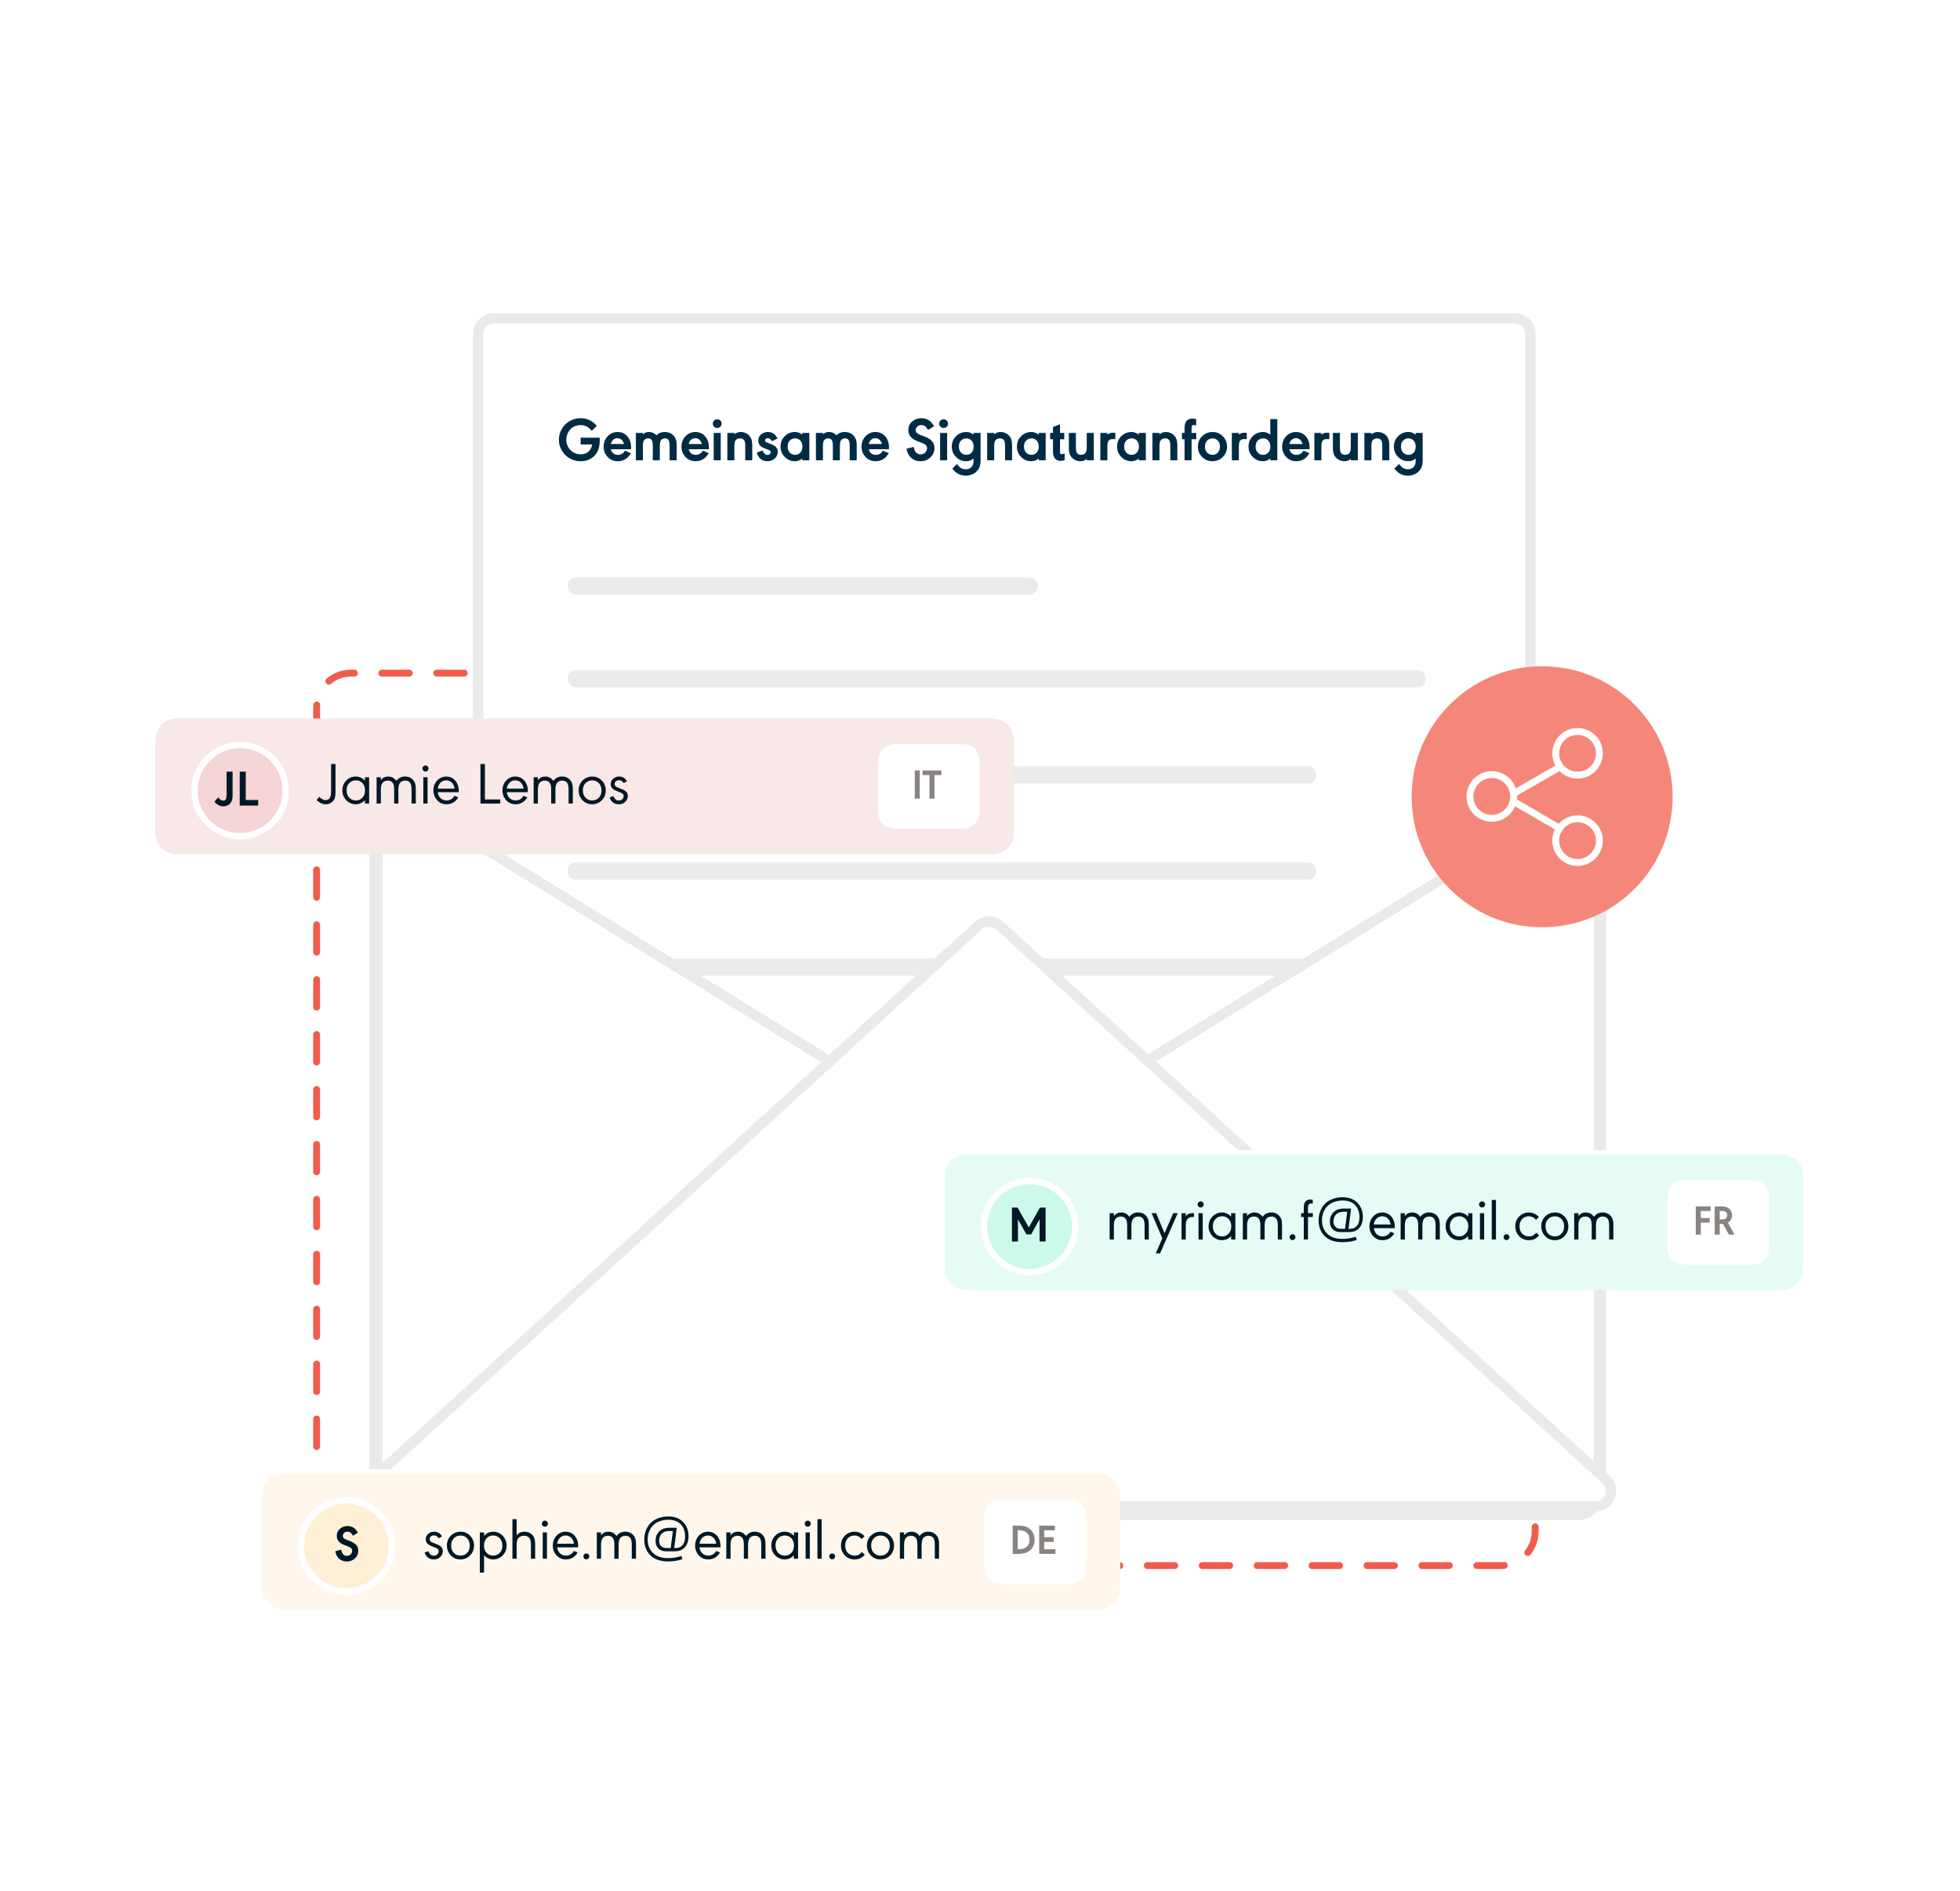 <svg xmlns="http://www.w3.org/2000/svg" width="571" height="551" fill="none"><path stroke="#F05C4C" stroke-dasharray="8 8" stroke-linecap="round" stroke-linejoin="round" stroke-width="2" d="M318.243 456.099h119c5.523 0 10-4.477 10-10v-90"/><rect width="357.452" height="203.909" x="109.021" y="235.952" fill="#fff" stroke="#EBEAEA" stroke-width="3" rx="4.5"/><g filter="url(#a)"><path fill="#fff" stroke="#EBEAEA" stroke-width="3" d="M135.146 93.1a4.5 4.5 0 0 1 4.5-4.5h297.566a4.5 4.5 0 0 1 4.5 4.5v281.338a4.5 4.5 0 0 1-4.5 4.501H139.646a4.5 4.5 0 0 1-4.5-4.501V93.1Z"/><path fill="#EBEBEB" d="M295.869 164.099H163.616c-1.311 0-2.373 1.117-2.373 2.494v.013c0 1.377 1.062 2.493 2.373 2.493h132.253c1.311 0 2.374-1.116 2.374-2.493v-.013c0-1.377-1.063-2.494-2.374-2.494ZM408.875 191.099H163.61c-1.307 0-2.367 1.117-2.367 2.494v.013c0 1.377 1.06 2.493 2.367 2.493h245.265c1.308 0 2.368-1.116 2.368-2.493v-.013c0-1.377-1.06-2.494-2.368-2.494ZM377.178 219.099H163.307c-1.14 0-2.064 1.117-2.064 2.494v.013c0 1.377.924 2.493 2.064 2.493h213.871c1.14 0 2.065-1.116 2.065-2.493v-.013c0-1.377-.925-2.494-2.065-2.494ZM377.178 247.099H163.307c-1.14 0-2.064 1.117-2.064 2.494v.013c0 1.377.924 2.493 2.064 2.493h213.871c1.14 0 2.065-1.116 2.065-2.493v-.013c0-1.377-.925-2.494-2.065-2.494ZM408.875 275.099H163.61c-1.307 0-2.367 1.117-2.367 2.494v.013c0 1.377 1.06 2.493 2.367 2.493h245.265c1.308 0 2.368-1.116 2.368-2.493v-.013c0-1.377-1.06-2.494-2.368-2.494Z"/></g><g filter="url(#b)"><path fill="#fff" d="M461.982 441.361H121.987l336.844-207.817c3.998-2.466 9.151.409 9.151 5.107V435.36a6 6 0 0 1-6 6.001Z"/><path stroke="#EBEAEA" stroke-width="3" d="M461.982 441.361H121.987l336.844-207.817c3.998-2.466 9.151.409 9.151 5.107V435.36a6 6 0 0 1-6 6.001Z"/></g><g filter="url(#c)"><path fill="#fff" d="M113.696 441.361h339.995L116.847 233.544c-3.998-2.466-9.151.409-9.151 5.107V435.36a6 6 0 0 0 6 6.001Z"/><path stroke="#EBEAEA" stroke-width="3" d="M113.696 441.361h339.995L116.847 233.544c-3.998-2.466-9.151.409-9.151 5.107V435.36a6 6 0 0 0 6 6.001Z"/></g><g filter="url(#d)"><path fill="#fff" d="M284.084 270.737a6 6 0 0 1 8.094 0l176.696 161.417c4.044 3.694 1.431 10.431-4.047 10.431H111.435c-5.478 0-8.091-6.737-4.047-10.431l176.696-161.417Z"/><path stroke="#EBEAEA" stroke-width="3" d="M285.096 271.844a4.5 4.5 0 0 1 6.07 0l176.697 161.418c3.033 2.77 1.072 7.823-3.036 7.823H111.435c-4.108 0-6.069-5.053-3.036-7.823l176.697-161.418Z"/></g><path stroke="#F05C4C" stroke-dasharray="8 8" stroke-linecap="round" stroke-linejoin="round" stroke-width="2" d="M135.243 196.099h-33c-5.523 0-10 4.478-10 10v232"/><g clip-path="url(#e)"><path fill="#fff" fill-rule="evenodd" d="M45.243 215.51a6.177 6.177 0 0 1 6.176-6.176h237.762a6.177 6.177 0 0 1 6.176 6.176v27.174a6.176 6.176 0 0 1-6.176 6.176H51.419a6.176 6.176 0 0 1-6.176-6.176V215.51Z" clip-rule="evenodd"/><path fill="#DA6868" fill-rule="evenodd" d="M45.243 215.51a6.177 6.177 0 0 1 6.176-6.176h237.762a6.177 6.177 0 0 1 6.176 6.176v27.174a6.176 6.176 0 0 1-6.176 6.176H51.419a6.176 6.176 0 0 1-6.176-6.176V215.51Z" clip-rule="evenodd" opacity=".15"/><path fill="#001826" d="M97.744 222.574v8.072c0 .737-.064 1.323-.194 1.756-.13.428-.349.797-.659 1.106-.534.529-1.204.794-2.01.794a3.1 3.1 0 0 1-1.308-.279c-.4-.185-.844-.503-1.334-.954l.785-.929c.648.637 1.258.955 1.833.955.546 0 .948-.197 1.207-.591.259-.4.388-1.019.388-1.858v-8.072h1.292Zm9.795 11.525h-1.233v-1.004c-.72.805-1.618 1.207-2.693 1.207a3.691 3.691 0 0 1-1.883-.515 3.828 3.828 0 0 1-1.478-1.503 4.062 4.062 0 0 1-.515-2.018c0-1.222.433-2.229 1.3-3.023.743-.675 1.602-1.013 2.576-1.013 1.052 0 1.95.405 2.693 1.216v-1.013h1.233v7.666Zm-3.817-6.755c-.906 0-1.624.338-2.153 1.014-.394.506-.591 1.131-.591 1.874 0 .918.268 1.644.802 2.179.513.518 1.143.776 1.892.776.878 0 1.573-.34 2.085-1.021.383-.507.574-1.143.574-1.908 0-.884-.259-1.596-.776-2.137a2.438 2.438 0 0 0-1.833-.777Zm11.737.152c.625-.85 1.461-1.275 2.508-1.275 1.041 0 1.857.364 2.448 1.09.321.399.524.833.608 1.3.073.388.11.833.11 1.334v4.154H119.9v-4.002c0-1.019-.16-1.717-.481-2.094-.326-.394-.771-.591-1.334-.591-.692 0-1.222.242-1.587.726-.293.389-.44 1.098-.44 2.128v3.833h-1.232v-4.002c0-1.019-.161-1.717-.482-2.094-.332-.394-.782-.591-1.351-.591-.698 0-1.23.242-1.595.726-.299.389-.448 1.098-.448 2.128v3.833h-1.233v-7.666h1.233v.861c.529-.709 1.25-1.064 2.162-1.064.99 0 1.773.422 2.347 1.266Zm9.102-1.063v7.666h-1.233v-7.666h1.233Zm-.608-3.429a.83.83 0 0 1 .617.262.828.828 0 0 1 .261.617.865.865 0 0 1-.261.633.85.85 0 0 1-.625.253.85.85 0 0 1-.625-.262.875.875 0 0 1-.253-.633c0-.236.087-.439.261-.608a.856.856 0 0 1 .625-.262Zm3.58 7.785c.04.299.113.575.22.828.214.512.537.906.971 1.182.394.259.844.388 1.351.388 1.036 0 1.812-.453 2.33-1.359l1.098.464c-.377.653-.861 1.152-1.452 1.495a3.824 3.824 0 0 1-1.968.515c-1.176 0-2.13-.442-2.862-1.326-.636-.76-.954-1.671-.954-2.735 0-.721.16-1.385.481-1.993a3.803 3.803 0 0 1 1.41-1.511 3.496 3.496 0 0 1 1.832-.507c1.07 0 1.948.391 2.635 1.174.687.782 1.03 1.784 1.03 3.006 0 .073-.003.199-.009.379h-6.113Zm4.889-1.055a3.375 3.375 0 0 0-.211-.827c-.214-.513-.523-.907-.929-1.183a2.276 2.276 0 0 0-1.283-.38c-.648 0-1.194.217-1.638.651-.445.433-.721 1.013-.828 1.739h4.889Zm8.841-7.16V232.9h4.475v1.199h-5.767v-11.525h1.292Zm6.383 8.215c.039.299.113.575.219.828a2.5 2.5 0 0 0 .972 1.182c.394.259.844.388 1.35.388 1.036 0 1.813-.453 2.331-1.359l1.098.464c-.378.653-.862 1.152-1.453 1.495a3.817 3.817 0 0 1-1.967.515c-1.177 0-2.131-.442-2.862-1.326-.637-.76-.955-1.671-.955-2.735 0-.721.161-1.385.482-1.993a3.803 3.803 0 0 1 1.41-1.511 3.494 3.494 0 0 1 1.832-.507c1.07 0 1.948.391 2.634 1.174.687.782 1.031 1.784 1.031 3.006 0 .073-.003.199-.009.379h-6.113Zm4.889-1.055a3.42 3.42 0 0 0-.211-.827c-.214-.513-.524-.907-.929-1.183a2.28 2.28 0 0 0-1.284-.38c-.647 0-1.193.217-1.638.651-.444.433-.72 1.013-.827 1.739h4.889Zm8.671-2.238c.625-.85 1.461-1.275 2.508-1.275 1.042 0 1.858.364 2.449 1.09.321.399.523.833.608 1.3.073.388.109.833.109 1.334v4.154h-1.232v-4.002c0-1.019-.161-1.717-.482-2.094-.326-.394-.771-.591-1.334-.591-.692 0-1.221.242-1.587.726-.293.389-.439 1.098-.439 2.128v3.833h-1.233v-4.002c0-1.019-.16-1.717-.481-2.094-.332-.394-.783-.591-1.351-.591-.698 0-1.23.242-1.596.726-.298.389-.447 1.098-.447 2.128v3.833h-1.233v-7.666h1.233v.861c.529-.709 1.249-1.064 2.161-1.064.991 0 1.773.422 2.347 1.266Zm11.374-1.266c1.143 0 2.102.439 2.879 1.317.67.76 1.005 1.664 1.005 2.711 0 1.227-.433 2.237-1.3 3.031-.738.675-1.622 1.013-2.652 1.013-1.193 0-2.172-.439-2.938-1.317-.67-.76-1.005-1.678-1.005-2.753 0-1.199.434-2.195 1.301-2.989.737-.675 1.64-1.013 2.71-1.013Zm-.017 1.123c-.912 0-1.632.338-2.162 1.013-.394.501-.591 1.126-.591 1.875 0 .912.268 1.635.803 2.17.512.518 1.145.776 1.899.776.895 0 1.605-.337 2.128-1.013.389-.506.583-1.142.583-1.908 0-.889-.265-1.602-.794-2.136a2.526 2.526 0 0 0-1.866-.777Zm10.099.262-.988.523c-.169-.264-.33-.45-.482-.557a1.388 1.388 0 0 0-.852-.27c-.366 0-.67.101-.912.304a.974.974 0 0 0-.355.776c0 .299.113.544.338.735.107.096.439.251.996.464l.752.296c.613.236 1.055.512 1.325.827.276.31.414.696.414 1.157 0 .715-.273 1.312-.819 1.79-.495.428-1.106.642-1.832.642-1.267 0-2.153-.653-2.66-1.959l1.064-.447c.231.484.467.821.709 1.013.242.191.555.287.937.287.462 0 .819-.149 1.073-.448.202-.242.304-.515.304-.819 0-.287-.088-.509-.262-.667-.169-.157-.532-.343-1.089-.557l-.828-.329c-1.047-.406-1.57-1.05-1.57-1.934 0-.67.253-1.21.76-1.621a2.573 2.573 0 0 1 1.688-.591c1.008 0 1.771.462 2.289 1.385Z"/><g clip-path="url(#f)"><path fill="#fff" fill-rule="evenodd" d="M255.75 224.651c0-2.768 0-4.151.539-5.208a4.935 4.935 0 0 1 2.159-2.159c1.057-.539 2.44-.539 5.207-.539h13.834c2.767 0 4.151 0 5.208.539a4.94 4.94 0 0 1 2.159 2.159c.539 1.057.539 2.44.539 5.208v8.893c0 2.767 0 4.15-.539 5.207a4.935 4.935 0 0 1-2.159 2.159c-1.057.539-2.441.539-5.208.539h-13.834c-2.767 0-4.15 0-5.207-.539a4.93 4.93 0 0 1-2.159-2.159c-.539-1.057-.539-2.44-.539-5.207v-8.893Z" clip-rule="evenodd"/><path fill="#898481" d="M267.954 224.453v8.232h-1.459v-8.232h1.459Zm4.282 1.351v6.881h-1.459v-6.881h-2.015v-1.351h5.489v1.351h-2.015Z"/></g><circle cx="69.947" cy="230.332" r="13.278" fill="#DA6868" fill-opacity=".15" stroke="#fff" stroke-width="1.853"/><path fill="#001826" d="M67.761 224.807v6.811c0 .579-.041 1.02-.123 1.324-.232.849-.7 1.423-1.404 1.722-.376.16-.77.239-1.18.239-.468 0-.904-.101-1.31-.304-.405-.202-.842-.535-1.31-.998l1.108-1.267c.569.608 1.073.912 1.512.912.338 0 .582-.126.731-.376.15-.256.225-.673.225-1.252v-6.811h1.751Zm3.829 0v8.251h3.626v1.628h-5.378v-9.879h1.752Z"/></g><path fill="#002B44" d="M169.151 127.508h5.563v1.028c0 1.084-.205 2.054-.615 2.909a4.984 4.984 0 0 1-1.705 1.986c-.902.621-1.966.932-3.19.932-1.694 0-3.141-.548-4.342-1.644a6.37 6.37 0 0 1-1.503-2.091 6.086 6.086 0 0 1-.536-2.505c0-1.119.281-2.165.844-3.138a6.078 6.078 0 0 1 2.311-2.311 6.292 6.292 0 0 1 3.182-.835c1.3 0 2.464.369 3.489 1.107.258.182.674.548 1.248 1.099l-1.494 1.441c-.504-.504-.856-.826-1.055-.967a3.774 3.774 0 0 0-2.197-.668c-1.342 0-2.414.504-3.217 1.512-.633.791-.949 1.711-.949 2.76 0 .738.17 1.418.51 2.039a4.061 4.061 0 0 0 1.485 1.582 4.137 4.137 0 0 0 2.197.606c1.313 0 2.282-.53 2.909-1.59.188-.317.326-.742.414-1.275h-3.349v-1.977Zm8.815 3.366c.117.433.287.77.51 1.011.393.416.888.624 1.485.624.698 0 1.263-.22 1.697-.66.082-.088.217-.275.404-.562l1.74.721c-.398.656-.791 1.139-1.177 1.45-.756.603-1.641.905-2.655.905-1.265 0-2.294-.466-3.085-1.397-.685-.803-1.028-1.758-1.028-2.866 0-.756.173-1.456.518-2.1a3.988 3.988 0 0 1 1.512-1.6 3.857 3.857 0 0 1 1.995-.545c1.166 0 2.118.416 2.857 1.248.738.826 1.107 1.893 1.107 3.199 0 .118-.003.308-.009.572h-5.871Zm3.832-1.53c-.351-1.119-.99-1.678-1.916-1.678-.48 0-.887.146-1.221.439-.328.287-.56.7-.695 1.239h3.832Zm9.422-2.531c.668-.638 1.474-.958 2.417-.958 1.143 0 2.042.399 2.698 1.196.358.433.586.905.686 1.415.07.392.105.84.105 1.344v4.289h-2.047v-4.148c0-.908-.123-1.512-.37-1.811-.228-.281-.544-.421-.949-.421-.527 0-.926.181-1.195.544-.229.305-.343.923-.343 1.855v3.981h-2.048v-4.148c0-.908-.123-1.512-.369-1.811-.228-.281-.551-.421-.967-.421-.533 0-.934.181-1.204.544-.228.305-.342.923-.342 1.855v3.981h-2.048v-7.98h2.048v.422c.304-.264.583-.443.834-.536.252-.1.56-.15.923-.15.803 0 1.527.32 2.171.958Zm9.422 4.061c.117.433.287.77.51 1.011.392.416.888.624 1.485.624.697 0 1.263-.22 1.696-.66.083-.088.217-.275.405-.562l1.74.721c-.398.656-.791 1.139-1.178 1.45-.756.603-1.64.905-2.654.905-1.266 0-2.294-.466-3.085-1.397-.686-.803-1.028-1.758-1.028-2.866 0-.756.173-1.456.518-2.1a3.982 3.982 0 0 1 1.512-1.6 3.857 3.857 0 0 1 1.995-.545c1.166 0 2.118.416 2.857 1.248.738.826 1.107 1.893 1.107 3.199 0 .118-.003.308-.009.572h-5.871Zm3.832-1.53c-.351-1.119-.99-1.678-1.916-1.678-.48 0-.888.146-1.222.439-.328.287-.559.7-.694 1.239h3.832Zm5.493-3.225v7.98h-2.048v-7.98h2.048Zm-1.002-3.964c.346 0 .642.126.888.378.252.246.378.539.378.879 0 .351-.126.65-.378.896a1.231 1.231 0 0 1-.905.369 1.26 1.26 0 0 1-.914-.369 1.231 1.231 0 0 1-.369-.905c0-.346.126-.639.377-.879.252-.246.56-.369.923-.369Zm4.975 4.386c.568-.457 1.186-.686 1.854-.686.469 0 .923.094 1.363.281a3.19 3.19 0 0 1 1.116.783c.31.328.533.72.668 1.177.141.457.211 1.029.211 1.714v4.289h-2.048v-4.157c0-.896-.132-1.494-.396-1.793-.257-.287-.612-.43-1.063-.43-.592 0-1.037.184-1.336.553-.246.305-.369.917-.369 1.837v3.99h-2.048v-7.98h2.048v.422Zm12.568 1.204-1.591.791c-.228-.322-.43-.545-.606-.668a1.006 1.006 0 0 0-.606-.185c-.252 0-.455.059-.607.176a.569.569 0 0 0-.22.466c0 .176.053.305.159.387.111.082.395.211.852.386l.73.273c.515.199.928.428 1.239.685.475.393.712.92.712 1.582 0 .803-.317 1.471-.949 2.004-.557.481-1.237.721-2.039.721-1.067 0-1.899-.407-2.497-1.222-.21-.287-.418-.706-.624-1.256l1.67-.668c.252.498.481.84.686 1.028.211.182.469.272.773.272.282 0 .507-.076.677-.228a.766.766 0 0 0 .255-.598.467.467 0 0 0-.185-.395c-.123-.1-.401-.232-.835-.396l-.808-.307c-1.19-.458-1.784-1.196-1.784-2.215 0-.768.296-1.392.887-1.872.545-.434 1.187-.651 1.925-.651.627 0 1.16.15 1.6.448.445.299.841.78 1.186 1.442Zm9.273 6.354h-2.048v-.509c-.68.515-1.395.773-2.145.773-1.242 0-2.279-.466-3.111-1.397-.721-.803-1.081-1.758-1.081-2.866 0-1.283.466-2.34 1.397-3.173a4.058 4.058 0 0 1 2.795-1.072c.75 0 1.465.258 2.145.774v-.51h2.048v7.98Zm-4.114-6.38c-.726 0-1.3.269-1.722.808-.317.404-.475.929-.475 1.573 0 .75.214 1.342.642 1.776.41.416.914.624 1.512.624.703 0 1.259-.273 1.669-.818.311-.41.466-.937.466-1.582 0-.738-.211-1.327-.633-1.766a1.936 1.936 0 0 0-1.459-.615Zm12.006-.906c.668-.638 1.474-.958 2.417-.958 1.143 0 2.042.399 2.699 1.196.357.433.586.905.685 1.415.07.392.106.84.106 1.344v4.289h-2.048v-4.148c0-.908-.123-1.512-.369-1.811-.229-.281-.545-.421-.95-.421-.527 0-.925.181-1.195.544-.228.305-.343.923-.343 1.855v3.981h-2.048v-4.148c0-.908-.123-1.512-.369-1.811-.228-.281-.55-.421-.966-.421-.534 0-.935.181-1.205.544-.228.305-.342.923-.342 1.855v3.981h-2.048v-7.98h2.048v.422c.304-.264.583-.443.835-.536.252-.1.559-.15.922-.15.803 0 1.527.32 2.171.958Zm9.422 4.061c.117.433.287.77.51 1.011.393.416.888.624 1.485.624.698 0 1.263-.22 1.697-.66.082-.088.216-.275.404-.562l1.74.721c-.398.656-.791 1.139-1.178 1.45-.755.603-1.64.905-2.654.905-1.266 0-2.294-.466-3.085-1.397-.685-.803-1.028-1.758-1.028-2.866 0-.756.173-1.456.518-2.1a3.988 3.988 0 0 1 1.512-1.6 3.857 3.857 0 0 1 1.995-.545c1.166 0 2.118.416 2.857 1.248.738.826 1.107 1.893 1.107 3.199 0 .118-.003.308-.009.572h-5.871Zm3.832-1.53c-.351-1.119-.99-1.678-1.916-1.678-.48 0-.887.146-1.221.439-.329.287-.56.7-.695 1.239h3.832Zm15.179-5.176-1.74 1.081c-.287-.446-.507-.744-.659-.897a1.788 1.788 0 0 0-1.284-.527c-.334 0-.624.064-.87.193a1.433 1.433 0 0 0-.58.545 1.48 1.48 0 0 0-.22.765c0 .568.466 1.028 1.398 1.38l1.125.43c.978.37 1.708.818 2.188 1.345.51.563.765 1.245.765 2.048 0 1.16-.451 2.118-1.354 2.874-.755.639-1.664.958-2.724.958-1.037 0-1.925-.319-2.663-.958a3.85 3.85 0 0 1-1.231-2.013c-.017-.088-.07-.307-.158-.659l2.074-.545.106.431c.293 1.166.931 1.749 1.916 1.749.545 0 .999-.188 1.362-.563.34-.363.51-.782.51-1.256 0-.399-.167-.73-.501-.994-.264-.199-.668-.404-1.213-.615l-1.081-.413c-1.764-.68-2.646-1.752-2.646-3.217 0-1.131.452-2.027 1.354-2.689.703-.522 1.526-.782 2.47-.782 1.107 0 2.036.378 2.786 1.133.222.223.513.622.87 1.196Zm3.814 1.951v7.98h-2.047v-7.98h2.047Zm-1.002-3.964c.346 0 .642.126.888.378.252.246.378.539.378.879 0 .351-.126.65-.378.896a1.231 1.231 0 0 1-.905.369 1.26 1.26 0 0 1-.914-.369 1.231 1.231 0 0 1-.369-.905c0-.346.126-.639.378-.879a1.27 1.27 0 0 1 .922-.369Zm8.702 11.435c-.411.293-.774.495-1.09.606a3.209 3.209 0 0 1-1.081.167c-1.219 0-2.247-.466-3.085-1.397-.721-.803-1.081-1.758-1.081-2.866 0-1.283.466-2.34 1.397-3.173.803-.714 1.726-1.072 2.769-1.072.416 0 .779.056 1.09.167.31.112.67.314 1.081.607v-.51h2.047v8.139c0 1.166-.325 2.127-.975 2.882-.387.457-.87.809-1.45 1.055a4.709 4.709 0 0 1-1.872.369c-1.114 0-2.08-.322-2.901-.967-.222-.175-.571-.539-1.046-1.089l1.345-1.328c.135.159.237.276.308.352.345.398.638.668.879.809.398.24.864.36 1.397.36.721 0 1.277-.214 1.67-.642.398-.427.598-1.028.598-1.801v-.668Zm-2.066-5.871c-.726 0-1.301.269-1.722.808-.317.404-.475.923-.475 1.556 0 .761.214 1.359.642 1.793.41.416.914.624 1.511.624.703 0 1.257-.27 1.661-.809.305-.416.457-.946.457-1.591 0-.744-.208-1.333-.624-1.766-.386-.41-.87-.615-1.45-.615Zm8.077-1.178c.569-.457 1.187-.686 1.855-.686.469 0 .923.094 1.362.281.44.188.812.449 1.116.783.311.328.534.72.668 1.177.141.457.211 1.029.211 1.714v4.289h-2.048v-4.157c0-.896-.131-1.494-.395-1.793-.258-.287-.612-.43-1.064-.43-.591 0-1.037.184-1.336.553-.246.305-.369.917-.369 1.837v3.99h-2.048v-7.98h2.048v.422Zm15.003 7.558h-2.048v-.509c-.679.515-1.394.773-2.144.773-1.242 0-2.279-.466-3.111-1.397-.721-.803-1.081-1.758-1.081-2.866 0-1.283.465-2.34 1.397-3.173a4.056 4.056 0 0 1 2.795-1.072c.75 0 1.465.258 2.144.774v-.51h2.048v7.98Zm-4.113-6.38c-.727 0-1.301.269-1.723.808-.316.404-.474.929-.474 1.573 0 .75.214 1.342.641 1.776.41.416.914.624 1.512.624.703 0 1.26-.273 1.67-.818.311-.41.466-.937.466-1.582 0-.738-.211-1.327-.633-1.766a1.94 1.94 0 0 0-1.459-.615Zm8.288.246v3.559c0 .299.026.504.079.615.059.112.167.167.325.167.2 0 .513-.067.941-.202v1.943c-.44.134-.835.202-1.187.202-.709 0-1.254-.235-1.634-.703-.381-.475-.572-1.149-.572-2.022v-3.559h-.835v-1.846h.835v-1.714l2.048-.8v2.514h1.231v1.846h-1.231Zm7.787 5.712c-.328.258-.627.437-.896.537-.27.099-.589.149-.958.149-.469 0-.923-.094-1.363-.281a3.187 3.187 0 0 1-1.116-.782 2.965 2.965 0 0 1-.677-1.178c-.134-.457-.202-1.028-.202-1.714v-4.289h2.048v4.157c0 .902.132 1.5.396 1.793.263.287.621.431 1.072.431.592 0 1.034-.185 1.327-.554.246-.305.369-.917.369-1.837v-3.99h2.048v7.98h-2.048v-.422Zm6.012-7.04c.457-.38.978-.571 1.564-.571a6.7 6.7 0 0 1 .756.053v1.837a10.281 10.281 0 0 0-.738-.035c-.598 0-1.011.17-1.239.509-.229.334-.343.944-.343 1.829v3.84h-2.048v-7.98h2.048v.518Zm11.206 7.462h-2.048v-.509c-.68.515-1.394.773-2.144.773-1.243 0-2.28-.466-3.112-1.397-.72-.803-1.081-1.758-1.081-2.866 0-1.283.466-2.34 1.398-3.173a4.056 4.056 0 0 1 2.795-1.072c.75 0 1.464.258 2.144.774v-.51h2.048v7.98Zm-4.113-6.38c-.727 0-1.301.269-1.723.808-.316.404-.475.929-.475 1.573 0 .75.214 1.342.642 1.776.41.416.914.624 1.512.624.703 0 1.26-.273 1.67-.818.31-.41.465-.937.465-1.582 0-.738-.21-1.327-.632-1.766a1.94 1.94 0 0 0-1.459-.615Zm8.077-1.178c.568-.457 1.186-.686 1.854-.686.469 0 .923.094 1.363.281a3.19 3.19 0 0 1 1.116.783c.31.328.533.72.668 1.177.14.457.211 1.029.211 1.714v4.289h-2.048v-4.157c0-.896-.132-1.494-.396-1.793-.257-.287-.612-.43-1.063-.43-.592 0-1.037.184-1.336.553-.246.305-.369.917-.369 1.837v3.99h-2.048v-7.98h2.048v.422Zm9.36-.422h1.362v1.846h-1.362v6.134h-2.048v-6.134h-.756v-1.846h.756v-1.442c0-.884.191-1.558.572-2.021.386-.469.943-.703 1.67-.703.334 0 .717.05 1.151.149v1.846c-.328-.094-.568-.141-.721-.141-.228 0-.389.065-.483.194-.094.129-.141.354-.141.676v1.442Zm6.161-.264c1.225 0 2.253.463 3.085 1.389.721.803 1.081 1.755 1.081 2.856 0 1.289-.465 2.353-1.397 3.191-.791.715-1.737 1.072-2.839 1.072-1.283 0-2.341-.463-3.173-1.389-.715-.802-1.072-1.769-1.072-2.9 0-1.26.466-2.309 1.397-3.147.791-.714 1.764-1.072 2.918-1.072Zm-.035 1.864c-.732 0-1.309.269-1.731.808-.317.41-.475.935-.475 1.573 0 .75.214 1.342.642 1.776.41.416.92.624 1.529.624.709 0 1.271-.273 1.688-.818.316-.41.474-.937.474-1.582 0-.744-.214-1.333-.641-1.766-.405-.41-.9-.615-1.486-.615Zm7.647-1.082c.457-.38.978-.571 1.564-.571a6.7 6.7 0 0 1 .756.053v1.837a10.306 10.306 0 0 0-.738-.035c-.598 0-1.011.17-1.24.509-.228.334-.342.944-.342 1.829v3.84h-2.048v-7.98h2.048v.518Zm11.206 7.462h-2.048v-.509c-.68.515-1.395.773-2.145.773-1.242 0-2.279-.466-3.111-1.397-.721-.803-1.081-1.758-1.081-2.866 0-1.283.466-2.34 1.397-3.173a4.058 4.058 0 0 1 2.795-1.072c.75 0 1.465.258 2.145.774v-4.527h2.048v11.997Zm-4.114-6.38c-.726 0-1.3.269-1.722.808-.317.41-.475.935-.475 1.573 0 .75.214 1.342.642 1.776.41.416.914.624 1.511.624.698 0 1.249-.27 1.653-.809.31-.422.466-.952.466-1.591 0-.738-.208-1.327-.624-1.766a1.93 1.93 0 0 0-1.451-.615Zm7.629 3.155c.118.433.287.77.51 1.011.393.416.888.624 1.485.624.698 0 1.263-.22 1.697-.66.082-.088.217-.275.404-.562l1.74.721c-.398.656-.791 1.139-1.177 1.45-.756.603-1.641.905-2.655.905-1.265 0-2.294-.466-3.085-1.397-.685-.803-1.028-1.758-1.028-2.866 0-.756.173-1.456.519-2.1a3.98 3.98 0 0 1 1.511-1.6 3.857 3.857 0 0 1 1.995-.545c1.166 0 2.119.416 2.857 1.248.738.826 1.107 1.893 1.107 3.199 0 .118-.003.308-.009.572h-5.871Zm3.832-1.53c-.351-1.119-.99-1.678-1.916-1.678-.48 0-.887.146-1.221.439-.328.287-.56.7-.695 1.239h3.832Zm5.494-2.707c.457-.38.978-.571 1.564-.571a6.7 6.7 0 0 1 .756.053v1.837a10.332 10.332 0 0 0-.738-.035c-.598 0-1.011.17-1.24.509-.228.334-.342.944-.342 1.829v3.84h-2.048v-7.98h2.048v.518Zm8.56 7.04c-.328.258-.627.437-.896.537-.27.099-.589.149-.958.149-.469 0-.923-.094-1.363-.281a3.187 3.187 0 0 1-1.116-.782 2.965 2.965 0 0 1-.677-1.178c-.134-.457-.202-1.028-.202-1.714v-4.289h2.048v4.157c0 .902.132 1.5.396 1.793.263.287.621.431 1.072.431.592 0 1.034-.185 1.327-.554.246-.305.369-.917.369-1.837v-3.99h2.048v7.98h-2.048v-.422Zm6.012-7.136c.568-.457 1.186-.686 1.854-.686.469 0 .923.094 1.363.281a3.19 3.19 0 0 1 1.116.783c.31.328.533.72.668 1.177.14.457.211 1.029.211 1.714v4.289h-2.048v-4.157c0-.896-.132-1.494-.396-1.793-.257-.287-.612-.43-1.063-.43-.592 0-1.037.184-1.336.553-.246.305-.369.917-.369 1.837v3.99h-2.048v-7.98h2.048v.422Zm12.885 7.049c-.411.293-.774.495-1.09.606a3.209 3.209 0 0 1-1.081.167c-1.219 0-2.247-.466-3.085-1.397-.721-.803-1.081-1.758-1.081-2.866 0-1.283.465-2.34 1.397-3.173.803-.714 1.726-1.072 2.769-1.072.416 0 .779.056 1.089.167.311.112.671.314 1.082.607v-.51h2.047v8.139c0 1.166-.325 2.127-.975 2.882-.387.457-.87.809-1.45 1.055a4.709 4.709 0 0 1-1.872.369c-1.114 0-2.081-.322-2.901-.967-.222-.175-.571-.539-1.046-1.089l1.345-1.328c.135.159.237.276.308.352.345.398.638.668.879.809.398.24.864.36 1.397.36.721 0 1.277-.214 1.67-.642.398-.427.598-1.028.598-1.801v-.668Zm-2.066-5.871c-.726 0-1.301.269-1.723.808-.316.404-.474.923-.474 1.556 0 .761.214 1.359.641 1.793.411.416.915.624 1.512.624.703 0 1.257-.27 1.661-.809.305-.416.457-.946.457-1.591 0-.744-.208-1.333-.624-1.766-.386-.41-.87-.615-1.45-.615Z"/><circle cx="449.261" cy="232.117" r="38.018" fill="#F4877A"/><path stroke="#fff" stroke-miterlimit="10" stroke-width="2" d="m441.12 233.578 14.118 8.223M455.393 222.874l-14.273 8.222M434.604 238.388a6.36 6.36 0 0 0 6.36-6.361 6.36 6.36 0 1 0-12.721 0 6.361 6.361 0 0 0 6.361 6.361ZM459.582 225.821a6.361 6.361 0 1 0 0-12.722 6.361 6.361 0 0 0 0 12.722ZM459.582 251.265a6.361 6.361 0 1 0 0-12.722 6.361 6.361 0 0 0 0 12.722Z"/><path fill="#fff" d="M275.243 335.099h250.113v40.761H275.243z"/><g clip-path="url(#g)"><path fill="#5DE8C1" fill-rule="evenodd" d="M275.243 342.51a6.176 6.176 0 0 1 6.176-6.175H519.18a6.176 6.176 0 0 1 6.176 6.175v27.174a6.176 6.176 0 0 1-6.176 6.176H281.419a6.176 6.176 0 0 1-6.176-6.176V342.51Z" clip-rule="evenodd" opacity=".15"/><path fill="#001826" d="M329.011 354.497c.624-.85 1.46-1.275 2.507-1.275 1.042 0 1.858.363 2.449 1.089.321.399.523.833.608 1.3.073.389.11.833.11 1.334v4.154h-1.233v-4.002c0-1.019-.161-1.717-.481-2.094-.327-.394-.772-.591-1.334-.591-.693 0-1.222.242-1.588.726-.293.389-.439 1.098-.439 2.128v3.833h-1.233v-4.002c0-1.019-.16-1.717-.481-2.094-.332-.394-.782-.591-1.351-.591-.698 0-1.23.242-1.596.726-.298.389-.447 1.098-.447 2.128v3.833h-1.233v-7.666h1.233v.861c.529-.709 1.249-1.064 2.161-1.064.991 0 1.773.422 2.348 1.267Zm9.6 6.256-3.116-7.32h1.326l2.44 5.826 2.525-5.826h1.317l-5.125 11.703h-1.267l1.9-4.383Zm6.831-6.459c.473-.58 1.137-.87 1.993-.87.146 0 .281.006.405.017v1.106a9.59 9.59 0 0 0-.338-.008c-.523 0-.954.126-1.292.38a1.698 1.698 0 0 0-.599.878c-.113.36-.169.895-.169 1.604v3.698h-1.233v-7.666h1.233v.861Zm4.948-.861v7.666h-1.233v-7.666h1.233Zm-.608-3.428c.242 0 .447.087.616.261a.825.825 0 0 1 .262.617.862.862 0 0 1-.262.633.848.848 0 0 1-.625.253.88.88 0 0 1-.878-.895c0-.236.087-.439.262-.608a.855.855 0 0 1 .625-.261Zm10.115 11.094h-1.233v-1.004c-.72.805-1.618 1.207-2.693 1.207a3.694 3.694 0 0 1-1.883-.515 3.835 3.835 0 0 1-1.478-1.503 4.064 4.064 0 0 1-.515-2.018c0-1.221.434-2.229 1.301-3.023.743-.675 1.601-1.013 2.575-1.013 1.053 0 1.95.405 2.693 1.216v-1.013h1.233v7.666Zm-3.816-6.754c-.907 0-1.624.337-2.153 1.013-.394.506-.591 1.131-.591 1.874 0 .918.267 1.644.802 2.179.512.518 1.142.777 1.891.777.878 0 1.573-.341 2.086-1.022.382-.507.574-1.143.574-1.908 0-.884-.259-1.596-.777-2.137a2.437 2.437 0 0 0-1.832-.776Zm11.736.152c.625-.85 1.461-1.275 2.508-1.275 1.041 0 1.858.363 2.449 1.089.321.399.523.833.608 1.3.073.389.109.833.109 1.334v4.154h-1.232v-4.002c0-1.019-.161-1.717-.482-2.094-.326-.394-.771-.591-1.334-.591-.692 0-1.221.242-1.587.726-.293.389-.439 1.098-.439 2.128v3.833h-1.233v-4.002c0-1.019-.16-1.717-.481-2.094-.332-.394-.783-.591-1.351-.591-.698 0-1.23.242-1.596.726-.298.389-.448 1.098-.448 2.128v3.833h-1.232v-7.666h1.232v.861c.53-.709 1.25-1.064 2.162-1.064.991 0 1.773.422 2.347 1.267Zm8.723 5.066a.8.8 0 0 1 .599.253.8.8 0 0 1 .253.6.826.826 0 0 1-.253.607.812.812 0 0 1-.599.245.828.828 0 0 1-.608-.253.84.84 0 0 1-.245-.608.79.79 0 0 1 .253-.591.82.82 0 0 1 .6-.253Zm4.517-5.016v6.552h-1.233v-6.552h-.777v-1.114h.777v-1.554c0-1.615.619-2.423 1.858-2.423.202 0 .456.039.76.118v1.115a2.295 2.295 0 0 0-.524-.085c-.574 0-.861.425-.861 1.275v1.554h1.418v1.114h-1.418Zm12.556-2.465-.752 5.902h.397c.878 0 1.559-.29 2.043-.87.496-.585.743-1.43.743-2.533 0-1.221-.315-2.257-.945-3.107-.85-1.154-2.156-1.731-3.918-1.731-1.149 0-2.19.228-3.124.684-.94.461-1.672 1.165-2.196 2.111-.484.883-.726 1.871-.726 2.963 0 1.762.603 3.147 1.807 4.155 1.008.844 2.404 1.266 4.188 1.266 1.21 0 2.48-.208 3.808-.625l.338.921c-1.25.439-2.654.658-4.213.658-2.365 0-4.152-.667-5.362-2.001-1.036-1.154-1.554-2.6-1.554-4.34 0-1.283.285-2.443.853-3.479.608-1.103 1.464-1.928 2.567-2.474 1.064-.529 2.249-.793 3.555-.793 2.15 0 3.76.734 4.829 2.203.721.986 1.081 2.165 1.081 3.538 0 1.453-.405 2.581-1.216 3.386a3.19 3.19 0 0 1-1.258.786c-.467.157-1.055.236-1.764.236h-2.348a3.243 3.243 0 0 1-1.655-.431c-.9-.523-1.351-1.39-1.351-2.6 0-1.104.338-2.01 1.014-2.719.709-.738 1.75-1.106 3.124-1.106h2.035Zm-1.774 5.902.634-4.948h-1.056c-.625 0-1.148.107-1.57.321a2.292 2.292 0 0 0-1.005.996 3.19 3.19 0 0 0-.363 1.503c0 .659.188 1.179.566 1.562.377.377.892.566 1.545.566h1.249Zm8.385-.194c.039.298.112.574.219.827.214.512.538.906.971 1.182.394.259.845.389 1.351.389 1.036 0 1.813-.454 2.331-1.36l1.098.465c-.378.653-.862 1.151-1.453 1.494a3.817 3.817 0 0 1-1.967.515c-1.177 0-2.131-.442-2.862-1.326-.637-.759-.955-1.671-.955-2.735 0-.721.161-1.385.482-1.993a3.803 3.803 0 0 1 1.41-1.511 3.494 3.494 0 0 1 1.832-.507c1.07 0 1.948.391 2.634 1.174.687.782 1.031 1.784 1.031 3.006 0 .073-.003.199-.009.38h-6.113Zm4.889-1.056a3.42 3.42 0 0 0-.211-.827c-.214-.513-.524-.907-.929-1.182a2.271 2.271 0 0 0-1.284-.38c-.647 0-1.193.216-1.638.65-.444.433-.72 1.013-.827 1.739h4.889Zm8.671-2.237c.625-.85 1.461-1.275 2.508-1.275 1.041 0 1.858.363 2.449 1.089.321.399.523.833.608 1.3.073.389.109.833.109 1.334v4.154h-1.232v-4.002c0-1.019-.161-1.717-.482-2.094-.326-.394-.771-.591-1.334-.591-.692 0-1.221.242-1.587.726-.293.389-.439 1.098-.439 2.128v3.833h-1.233v-4.002c0-1.019-.16-1.717-.481-2.094-.332-.394-.783-.591-1.351-.591-.698 0-1.23.242-1.596.726-.298.389-.448 1.098-.448 2.128v3.833h-1.232v-7.666h1.232v.861c.53-.709 1.25-1.064 2.162-1.064.991 0 1.773.422 2.347 1.267Zm15.165 6.602h-1.233v-1.004c-.72.805-1.618 1.207-2.693 1.207a3.694 3.694 0 0 1-1.883-.515 3.828 3.828 0 0 1-1.478-1.503 4.064 4.064 0 0 1-.515-2.018c0-1.221.434-2.229 1.3-3.023.744-.675 1.602-1.013 2.576-1.013 1.052 0 1.95.405 2.693 1.216v-1.013h1.233v7.666Zm-3.816-6.754c-.907 0-1.624.337-2.154 1.013-.394.506-.591 1.131-.591 1.874 0 .918.268 1.644.803 2.179.512.518 1.142.777 1.891.777.878 0 1.573-.341 2.085-1.022.383-.507.575-1.143.575-1.908 0-.884-.259-1.596-.777-2.137a2.438 2.438 0 0 0-1.832-.776Zm7.244-.912v7.666h-1.233v-7.666h1.233Zm-.608-3.428c.242 0 .448.087.617.261a.828.828 0 0 1 .261.617.865.865 0 0 1-.261.633.85.85 0 0 1-.625.253.879.879 0 0 1-.878-.895c0-.236.087-.439.261-.608a.855.855 0 0 1 .625-.261Zm4.053 11.094h-1.233v-11.525h1.233v11.525Zm3.065-1.536c.237 0 .436.084.6.253a.8.8 0 0 1 .253.6.826.826 0 0 1-.253.607.814.814 0 0 1-.6.245.83.83 0 0 1-.608-.253.844.844 0 0 1-.245-.608c0-.231.085-.428.254-.591a.817.817 0 0 1 .599-.253Zm8.604-4.205c-.585-.676-1.28-1.013-2.085-1.013-.901 0-1.613.337-2.137 1.013-.388.506-.582 1.14-.582 1.9 0 .9.264 1.618.793 2.153.513.518 1.163.777 1.951.777.45 0 .83-.079 1.14-.237.315-.157.642-.436.979-.836l.828.828c-.462.489-.921.838-1.377 1.047-.45.208-.973.312-1.57.312-1.222 0-2.215-.439-2.981-1.317-.669-.766-1.004-1.675-1.004-2.727 0-1.222.433-2.227 1.3-3.015.737-.675 1.632-1.013 2.685-1.013 1.075 0 2.038.433 2.888 1.3l-.828.828Zm5.531-2.128c1.142 0 2.102.439 2.879 1.317.67.76 1.005 1.664 1.005 2.711 0 1.227-.434 2.237-1.3 3.031-.738.675-1.622 1.013-2.652 1.013-1.193 0-2.173-.439-2.938-1.317-.67-.76-1.005-1.678-1.005-2.753 0-1.199.433-2.195 1.3-2.989.738-.675 1.641-1.013 2.711-1.013Zm-.017 1.123c-.912 0-1.633.338-2.162 1.013-.394.501-.591 1.126-.591 1.875 0 .912.268 1.635.802 2.17.513.518 1.146.777 1.9.777.895 0 1.604-.338 2.128-1.014.388-.506.583-1.142.583-1.908 0-.889-.265-1.601-.794-2.136a2.526 2.526 0 0 0-1.866-.777Zm11.34.144c.624-.85 1.46-1.275 2.507-1.275 1.042 0 1.858.363 2.449 1.089.321.399.524.833.608 1.3.073.389.11.833.11 1.334v4.154h-1.233v-4.002c0-1.019-.16-1.717-.481-2.094-.327-.394-.771-.591-1.334-.591-.693 0-1.222.242-1.588.726-.293.389-.439 1.098-.439 2.128v3.833h-1.233v-4.002c0-1.019-.16-1.717-.481-2.094-.332-.394-.782-.591-1.351-.591-.698 0-1.23.242-1.596.726-.298.389-.447 1.098-.447 2.128v3.833h-1.233v-7.666h1.233v.861c.529-.709 1.249-1.064 2.161-1.064.991 0 1.773.422 2.348 1.267Z"/><g clip-path="url(#h)"><path fill="#fff" fill-rule="evenodd" d="M485.75 351.651c0-2.767 0-4.151.539-5.208a4.95 4.95 0 0 1 2.159-2.159c1.057-.538 2.441-.538 5.208-.538h13.834c2.767 0 4.15 0 5.207.538a4.94 4.94 0 0 1 2.159 2.159c.539 1.057.539 2.441.539 5.208v8.893c0 2.767 0 4.151-.539 5.208a4.94 4.94 0 0 1-2.159 2.159c-1.057.538-2.44.538-5.207.538h-13.834c-2.767 0-4.151 0-5.208-.538a4.95 4.95 0 0 1-2.159-2.159c-.539-1.057-.539-2.441-.539-5.208v-8.893Z" clip-rule="evenodd"/><path fill="#898481" d="M498.349 352.804h-2.865v2.033h2.611v1.357h-2.611v3.492h-1.46v-8.232h4.325v1.35Zm5.018 3.39 1.96 3.492h-1.647l-1.743-3.13a8.813 8.813 0 0 1-.512.018h-.429v3.112h-1.459v-8.232h1.888c.546 0 .997.05 1.351.15a2.413 2.413 0 0 1 1.586 1.351c.157.342.235.704.235 1.086 0 .458-.109.874-.326 1.248a2.438 2.438 0 0 1-.904.905Zm-2.371-.947h.531c.591 0 1.013-.108 1.267-.326.245-.209.368-.508.368-.898 0-.398-.127-.704-.38-.917-.25-.213-.668-.32-1.255-.32h-.531v2.461Z"/></g><circle cx="299.946" cy="357.333" r="13.278" fill="#CCF9EC" stroke="#fff" stroke-width="1.853"/><path fill="#001826" d="M294.805 361.687v-9.879h1.651l3.256 5.782 3.25-5.782h1.65v9.879h-1.751v-6.471l-2.476 4.408h-1.353l-2.475-4.408v6.471h-1.752Z"/></g><path fill="#fff" d="M76.243 428.099h250.113v40.761H76.243z"/><g clip-path="url(#i)"><path fill="#FFCC78" fill-rule="evenodd" d="M76.243 435.51a6.176 6.176 0 0 1 6.176-6.175h237.762a6.176 6.176 0 0 1 6.176 6.175v27.174a6.176 6.176 0 0 1-6.176 6.176H82.419a6.176 6.176 0 0 1-6.176-6.176V435.51Z" clip-rule="evenodd" opacity=".15"/><path fill="#001826" d="m128.77 447.614-.988.524c-.169-.265-.33-.45-.482-.557a1.389 1.389 0 0 0-.852-.271c-.366 0-.67.102-.912.304a.977.977 0 0 0-.355.777c0 .299.113.543.338.735.107.096.439.25.996.464l.752.296c.613.236 1.055.512 1.325.827.276.31.414.695.414 1.157 0 .715-.273 1.312-.819 1.79-.495.428-1.106.642-1.832.642-1.267 0-2.153-.653-2.66-1.959l1.064-.448c.231.484.467.822.709 1.014.242.191.555.287.937.287.462 0 .819-.15 1.073-.448.202-.242.304-.515.304-.819 0-.287-.088-.509-.262-.667-.169-.158-.532-.343-1.089-.557l-.828-.33c-1.047-.405-1.57-1.049-1.57-1.933 0-.67.253-1.21.76-1.621a2.573 2.573 0 0 1 1.688-.591c1.008 0 1.771.461 2.289 1.384Zm5.437-1.384c1.143 0 2.103.439 2.88 1.317.669.76 1.004 1.663 1.004 2.71 0 1.227-.433 2.238-1.3 3.032-.737.675-1.621 1.013-2.651 1.013-1.194 0-2.173-.439-2.939-1.317-.67-.76-1.004-1.678-1.004-2.753 0-1.199.433-2.195 1.3-2.989.737-.676 1.641-1.013 2.71-1.013Zm-.017 1.123c-.912 0-1.632.337-2.161 1.013-.394.501-.591 1.126-.591 1.874 0 .912.267 1.636.802 2.17.512.518 1.145.777 1.9.777.895 0 1.604-.338 2.128-1.013.388-.507.582-1.143.582-1.908 0-.89-.264-1.602-.794-2.137a2.528 2.528 0 0 0-1.866-.776Zm5.598-.921h1.233v1.014c.721-.811 1.619-1.216 2.694-1.216.664 0 1.292.171 1.883.515.63.36 1.123.861 1.477 1.503.344.613.515 1.286.515 2.018 0 1.221-.433 2.229-1.3 3.023-.743.675-1.601 1.013-2.575 1.013-1.053 0-1.951-.403-2.694-1.208v5.041h-1.233v-11.703Zm3.868.912c-.867 0-1.557.341-2.069 1.022-.377.512-.566 1.148-.566 1.908 0 .89.256 1.602.769 2.136a2.442 2.442 0 0 0 1.823.777c.907 0 1.624-.338 2.154-1.013.388-.501.582-1.126.582-1.875 0-.911-.264-1.638-.794-2.178-.512-.518-1.145-.777-1.899-.777Zm6.856-.05c.568-.71 1.337-1.064 2.305-1.064.94 0 1.706.323 2.297.971.281.304.484.672.608 1.106.123.428.185.974.185 1.638v4.154h-1.232v-4.002c0-.557-.04-.994-.119-1.309a1.773 1.773 0 0 0-.405-.794c-.36-.388-.841-.582-1.444-.582-.748 0-1.32.242-1.714.726-.321.388-.481 1.098-.481 2.128v3.833h-1.233v-11.525h1.233v4.72Zm8.832-.862v7.667h-1.233v-7.667h1.233Zm-.608-3.428c.242 0 .447.087.616.262a.823.823 0 0 1 .262.616.863.863 0 0 1-.262.634.848.848 0 0 1-.625.253.849.849 0 0 1-.624-.262.875.875 0 0 1-.254-.633c0-.237.088-.439.262-.608a.852.852 0 0 1 .625-.262Zm3.58 7.785c.039.299.113.574.22.828.213.512.537.906.971 1.182.394.259.844.388 1.351.388 1.035 0 1.812-.453 2.33-1.359l1.098.464c-.377.653-.862 1.151-1.453 1.495a3.817 3.817 0 0 1-1.967.515c-1.176 0-2.131-.442-2.862-1.326-.636-.76-.955-1.672-.955-2.736 0-.72.161-1.384.482-1.992a3.806 3.806 0 0 1 1.41-1.512 3.505 3.505 0 0 1 1.832-.506c1.07 0 1.948.391 2.635 1.173.686.783 1.03 1.785 1.03 3.006 0 .073-.003.2-.009.38h-6.113Zm4.889-1.055a3.442 3.442 0 0 0-.211-.828c-.214-.512-.524-.906-.929-1.182a2.278 2.278 0 0 0-1.283-.38c-.648 0-1.194.217-1.638.65-.445.434-.721 1.014-.828 1.74h4.889Zm3.614 2.828c.236 0 .436.085.599.254a.801.801 0 0 1 .254.599.829.829 0 0 1-.254.608.816.816 0 0 1-.599.245.828.828 0 0 1-.608-.253.846.846 0 0 1-.245-.608.79.79 0 0 1 .253-.591.82.82 0 0 1 .6-.254Zm8.79-5.066c.624-.85 1.46-1.275 2.507-1.275 1.042 0 1.858.363 2.449 1.089.321.4.523.834.608 1.301.073.388.11.833.11 1.334v4.154h-1.233v-4.002c0-1.019-.161-1.717-.481-2.094-.327-.394-.772-.591-1.335-.591-.692 0-1.221.242-1.587.726-.293.388-.439 1.098-.439 2.128v3.833h-1.233v-4.002c0-1.019-.16-1.717-.481-2.094-.332-.394-.782-.591-1.351-.591-.698 0-1.23.242-1.596.726-.298.388-.447 1.098-.447 2.128v3.833h-1.233v-7.667h1.233v.862c.529-.71 1.249-1.064 2.161-1.064.991 0 1.773.422 2.348 1.266Zm17.554-2.415-.752 5.902h.397c.878 0 1.559-.289 2.044-.869.495-.586.743-1.43.743-2.533 0-1.222-.316-2.258-.946-3.108-.85-1.154-2.156-1.731-3.918-1.731-1.148 0-2.19.228-3.124.684-.94.462-1.672 1.166-2.195 2.111-.485.884-.727 1.872-.727 2.964 0 1.762.603 3.147 1.807 4.154 1.008.845 2.404 1.267 4.188 1.267 1.211 0 2.48-.208 3.808-.625l.338.92c-1.249.439-2.654.659-4.213.659-2.364 0-4.152-.667-5.362-2.001-1.036-1.154-1.553-2.601-1.553-4.34 0-1.284.284-2.443.852-3.479.608-1.103 1.464-1.928 2.567-2.474 1.064-.529 2.249-.794 3.555-.794 2.15 0 3.76.735 4.83 2.204.72.985 1.08 2.165 1.08 3.538 0 1.452-.405 2.581-1.215 3.386a3.18 3.18 0 0 1-1.259.785c-.467.158-1.055.237-1.764.237h-2.348a3.243 3.243 0 0 1-1.655-.431c-.9-.524-1.35-1.39-1.35-2.601 0-1.103.337-2.009 1.013-2.719.709-.737 1.75-1.106 3.124-1.106h2.035Zm-1.773 5.902.633-4.948h-1.056c-.624 0-1.148.107-1.57.321a2.294 2.294 0 0 0-1.005.997 3.185 3.185 0 0 0-.363 1.503c0 .658.189 1.179.566 1.562.377.377.892.565 1.545.565h1.25Zm8.384-.194c.04.299.113.574.22.828.214.512.537.906.971 1.182.394.259.844.388 1.351.388 1.035 0 1.812-.453 2.33-1.359l1.098.464c-.377.653-.861 1.151-1.453 1.495a3.817 3.817 0 0 1-1.967.515c-1.176 0-2.131-.442-2.862-1.326-.636-.76-.954-1.672-.954-2.736 0-.72.16-1.384.481-1.992a3.806 3.806 0 0 1 1.41-1.512 3.505 3.505 0 0 1 1.832-.506c1.07 0 1.948.391 2.635 1.173.686.783 1.03 1.785 1.03 3.006 0 .073-.003.2-.009.38h-6.113Zm4.889-1.055a3.396 3.396 0 0 0-.211-.828c-.214-.512-.524-.906-.929-1.182a2.278 2.278 0 0 0-1.283-.38c-.648 0-1.194.217-1.638.65-.445.434-.721 1.014-.828 1.74h4.889Zm8.672-2.238c.624-.85 1.46-1.275 2.507-1.275 1.042 0 1.858.363 2.449 1.089.321.4.523.834.608 1.301.073.388.11.833.11 1.334v4.154h-1.233v-4.002c0-1.019-.161-1.717-.481-2.094-.327-.394-.772-.591-1.334-.591-.693 0-1.222.242-1.588.726-.293.388-.439 1.098-.439 2.128v3.833h-1.233v-4.002c0-1.019-.16-1.717-.481-2.094-.332-.394-.782-.591-1.351-.591-.698 0-1.23.242-1.596.726-.298.388-.447 1.098-.447 2.128v3.833h-1.233v-7.667h1.233v.862c.529-.71 1.249-1.064 2.161-1.064.991 0 1.773.422 2.348 1.266Zm15.164 6.603h-1.233v-1.005c-.72.805-1.618 1.208-2.693 1.208a3.694 3.694 0 0 1-1.883-.515 3.848 3.848 0 0 1-1.478-1.503 4.067 4.067 0 0 1-.515-2.018c0-1.222.434-2.229 1.301-3.023.743-.676 1.601-1.013 2.575-1.013 1.053 0 1.95.405 2.693 1.216v-1.014h1.233v7.667Zm-3.816-6.755c-.907 0-1.624.338-2.153 1.013-.394.507-.591 1.132-.591 1.875 0 .917.267 1.644.802 2.178.512.518 1.142.777 1.891.777.878 0 1.573-.34 2.086-1.021.382-.507.574-1.143.574-1.909 0-.883-.259-1.596-.777-2.136a2.434 2.434 0 0 0-1.832-.777Zm7.244-.912v7.667h-1.232v-7.667h1.232Zm-.608-3.428c.242 0 .448.087.617.262a.827.827 0 0 1 .262.616.867.867 0 0 1-.262.634.848.848 0 0 1-.625.253.852.852 0 0 1-.625-.262.875.875 0 0 1-.253-.633c0-.237.087-.439.262-.608a.849.849 0 0 1 .624-.262Zm4.053 11.095h-1.232v-11.525h1.232v11.525Zm3.065-1.537c.237 0 .437.085.6.254a.8.8 0 0 1 .253.599.828.828 0 0 1-.253.608.816.816 0 0 1-.6.245.83.83 0 0 1-.608-.253.845.845 0 0 1-.244-.608.79.79 0 0 1 .253-.591.82.82 0 0 1 .599-.254Zm8.604-4.205c-.585-.675-1.28-1.013-2.085-1.013-.901 0-1.613.338-2.136 1.013-.389.507-.583 1.14-.583 1.9 0 .901.265 1.619.794 2.153.512.518 1.162.777 1.95.777.451 0 .83-.079 1.14-.236.315-.158.642-.436.98-.836l.827.827c-.462.49-.92.839-1.376 1.047-.451.209-.974.313-1.571.313-1.221 0-2.215-.439-2.98-1.317-.67-.766-1.005-1.675-1.005-2.728 0-1.221.433-2.226 1.3-3.014.738-.676 1.633-1.013 2.685-1.013 1.075 0 2.038.433 2.888 1.3l-.828.827Zm5.531-2.127c1.143 0 2.102.439 2.879 1.317.67.76 1.005 1.663 1.005 2.71 0 1.227-.433 2.238-1.3 3.032-.738.675-1.621 1.013-2.652 1.013-1.193 0-2.172-.439-2.938-1.317-.67-.76-1.005-1.678-1.005-2.753 0-1.199.434-2.195 1.301-2.989.737-.676 1.64-1.013 2.71-1.013Zm-.017 1.123c-.912 0-1.632.337-2.161 1.013-.395.501-.592 1.126-.592 1.874 0 .912.268 1.636.803 2.17.512.518 1.145.777 1.899.777.895 0 1.605-.338 2.128-1.013.389-.507.583-1.143.583-1.908 0-.89-.265-1.602-.794-2.137a2.528 2.528 0 0 0-1.866-.776Zm11.34.143c.625-.85 1.461-1.275 2.508-1.275 1.041 0 1.857.363 2.448 1.089.321.4.524.834.608 1.301.073.388.11.833.11 1.334v4.154h-1.233v-4.002c0-1.019-.16-1.717-.481-2.094-.327-.394-.771-.591-1.334-.591-.693 0-1.222.242-1.588.726-.292.388-.439 1.098-.439 2.128v3.833h-1.232v-4.002c0-1.019-.161-1.717-.482-2.094-.332-.394-.782-.591-1.351-.591-.698 0-1.23.242-1.596.726-.298.388-.447 1.098-.447 2.128v3.833h-1.233v-7.667h1.233v.862c.529-.71 1.25-1.064 2.162-1.064.99 0 1.773.422 2.347 1.266Z"/><g clip-path="url(#j)"><path fill="#fff" fill-rule="evenodd" d="M286.751 444.651c0-2.767 0-4.151.538-5.208a4.95 4.95 0 0 1 2.159-2.159c1.057-.538 2.441-.538 5.208-.538h13.834c2.767 0 4.15 0 5.207.538a4.947 4.947 0 0 1 2.16 2.159c.538 1.057.538 2.441.538 5.208v8.893c0 2.767 0 4.151-.538 5.208a4.947 4.947 0 0 1-2.16 2.159c-1.057.538-2.44.538-5.207.538h-13.834c-2.767 0-4.151 0-5.208-.538a4.95 4.95 0 0 1-2.159-2.159c-.538-1.057-.538-2.441-.538-5.208v-8.893Z" clip-rule="evenodd"/><path fill="#898481" d="M295.024 444.454h1.888c1.247 0 2.26.306 3.04.917.969.76 1.453 1.823 1.453 3.19 0 1.392-.484 2.461-1.453 3.209-.792.611-1.806.917-3.04.917h-1.888v-8.233Zm1.46 1.357v5.519h.464c.841 0 1.522-.207 2.045-.622.627-.494.941-1.21.941-2.147 0-.924-.314-1.634-.941-2.129-.523-.414-1.204-.621-2.045-.621h-.464Zm10.856-.006h-3.136v2.033h2.786v1.357h-2.786v2.135h3.251v1.357h-4.711v-8.233h4.596v1.351Z"/></g><circle cx="100.947" cy="450.332" r="13.278" fill="#FFEFD7" stroke="#fff" stroke-width="1.853"/><path fill="#001826" d="m104.276 446.508-1.433.89c-.236-.367-.417-.613-.543-.738a1.467 1.467 0 0 0-1.057-.434c-.275 0-.513.053-.716.159a1.18 1.18 0 0 0-.478.449c-.12.202-.18.412-.18.629 0 .468.383.847 1.15 1.137l.927.354c.805.304 1.406.673 1.802 1.107.419.464.629 1.026.629 1.687 0 .955-.371 1.744-1.114 2.366-.623.526-1.371.789-2.244.789-.854 0-1.585-.263-2.193-.789a3.169 3.169 0 0 1-1.013-1.657 17.376 17.376 0 0 0-.13-.543l1.708-.448c.038.159.067.277.087.354.24.96.767 1.44 1.577 1.44.449 0 .823-.154 1.122-.463.28-.299.42-.644.42-1.035 0-.328-.138-.6-.413-.818-.217-.164-.55-.332-.998-.506l-.891-.34c-1.452-.56-2.178-1.443-2.178-2.649 0-.931.371-1.67 1.114-2.215.58-.429 1.257-.644 2.034-.644.912 0 1.677.311 2.294.934.184.183.423.511.717.984Z"/></g><defs><clipPath id="e"><path fill="#fff" d="M45.243 208.099h250.113v40.761H45.243z"/></clipPath><clipPath id="f"><path fill="#fff" d="M255.75 216.745h29.644v24.704H255.75z"/></clipPath><clipPath id="g"><path fill="#fff" d="M275.243 335.099h250.113v40.761H275.243z"/></clipPath><clipPath id="h"><path fill="#fff" d="M485.75 343.746h29.644v24.704H485.75z"/></clipPath><clipPath id="i"><path fill="#fff" d="M76.243 428.099h250.113v40.761H76.243z"/></clipPath><clipPath id="j"><path fill="#fff" d="M286.751 436.746h29.644v24.704h-29.644z"/></clipPath><filter id="a" width="392.393" height="376.166" x="96.374" y="49.827" color-interpolation-filters="sRGB" filterUnits="userSpaceOnUse"><feFlood flood-opacity="0" result="BackgroundImageFix"/><feColorMatrix in="SourceAlpha" result="hardAlpha" values="0 0 0 0 0 0 0 0 0 0 0 0 0 0 0 0 0 0 127 0"/><feOffset dx="4.141" dy="4.141"/><feGaussianBlur stdDeviation="20.707"/><feColorMatrix values="0 0 0 0 0 0 0 0 0 0 0 0 0 0 0 0 0 0 0.12 0"/><feBlend in2="BackgroundImageFix" result="effect1_dropShadow_669_340"/><feBlend in="SourceGraphic" in2="effect1_dropShadow_669_340" result="shape"/></filter><filter id="b" width="364.784" height="223.723" x="108.448" y="225.138" color-interpolation-filters="sRGB" filterUnits="userSpaceOnUse"><feFlood flood-opacity="0" result="BackgroundImageFix"/><feColorMatrix in="SourceAlpha" result="hardAlpha" values="0 0 0 0 0 0 0 0 0 0 0 0 0 0 0 0 0 0 127 0"/><feOffset dx="-2.25"/><feGaussianBlur stdDeviation="3"/><feColorMatrix values="0 0 0 0 0 0 0 0 0 0 0 0 0 0 0 0 0 0 0.1 0"/><feBlend in2="BackgroundImageFix" result="effect1_dropShadow_669_340"/><feBlend in="SourceGraphic" in2="effect1_dropShadow_669_340" result="shape"/></filter><filter id="c" width="364.784" height="223.723" x="102.446" y="225.138" color-interpolation-filters="sRGB" filterUnits="userSpaceOnUse"><feFlood flood-opacity="0" result="BackgroundImageFix"/><feColorMatrix in="SourceAlpha" result="hardAlpha" values="0 0 0 0 0 0 0 0 0 0 0 0 0 0 0 0 0 0 127 0"/><feOffset dx="2.25"/><feGaussianBlur stdDeviation="3"/><feColorMatrix values="0 0 0 0 0 0 0 0 0 0 0 0 0 0 0 0 0 0 0.1 0"/><feBlend in2="BackgroundImageFix" result="effect1_dropShadow_669_340"/><feBlend in="SourceGraphic" in2="effect1_dropShadow_669_340" result="shape"/></filter><filter id="d" width="380.418" height="188.419" x="97.922" y="259.416" color-interpolation-filters="sRGB" filterUnits="userSpaceOnUse"><feFlood flood-opacity="0" result="BackgroundImageFix"/><feColorMatrix in="SourceAlpha" result="hardAlpha" values="0 0 0 0 0 0 0 0 0 0 0 0 0 0 0 0 0 0 127 0"/><feOffset dy="-2.25"/><feGaussianBlur stdDeviation="3.75"/><feColorMatrix values="0 0 0 0 0 0 0 0 0 0 0 0 0 0 0 0 0 0 0.1 0"/><feBlend in2="BackgroundImageFix" result="effect1_dropShadow_669_340"/><feBlend in="SourceGraphic" in2="effect1_dropShadow_669_340" result="shape"/></filter></defs></svg>